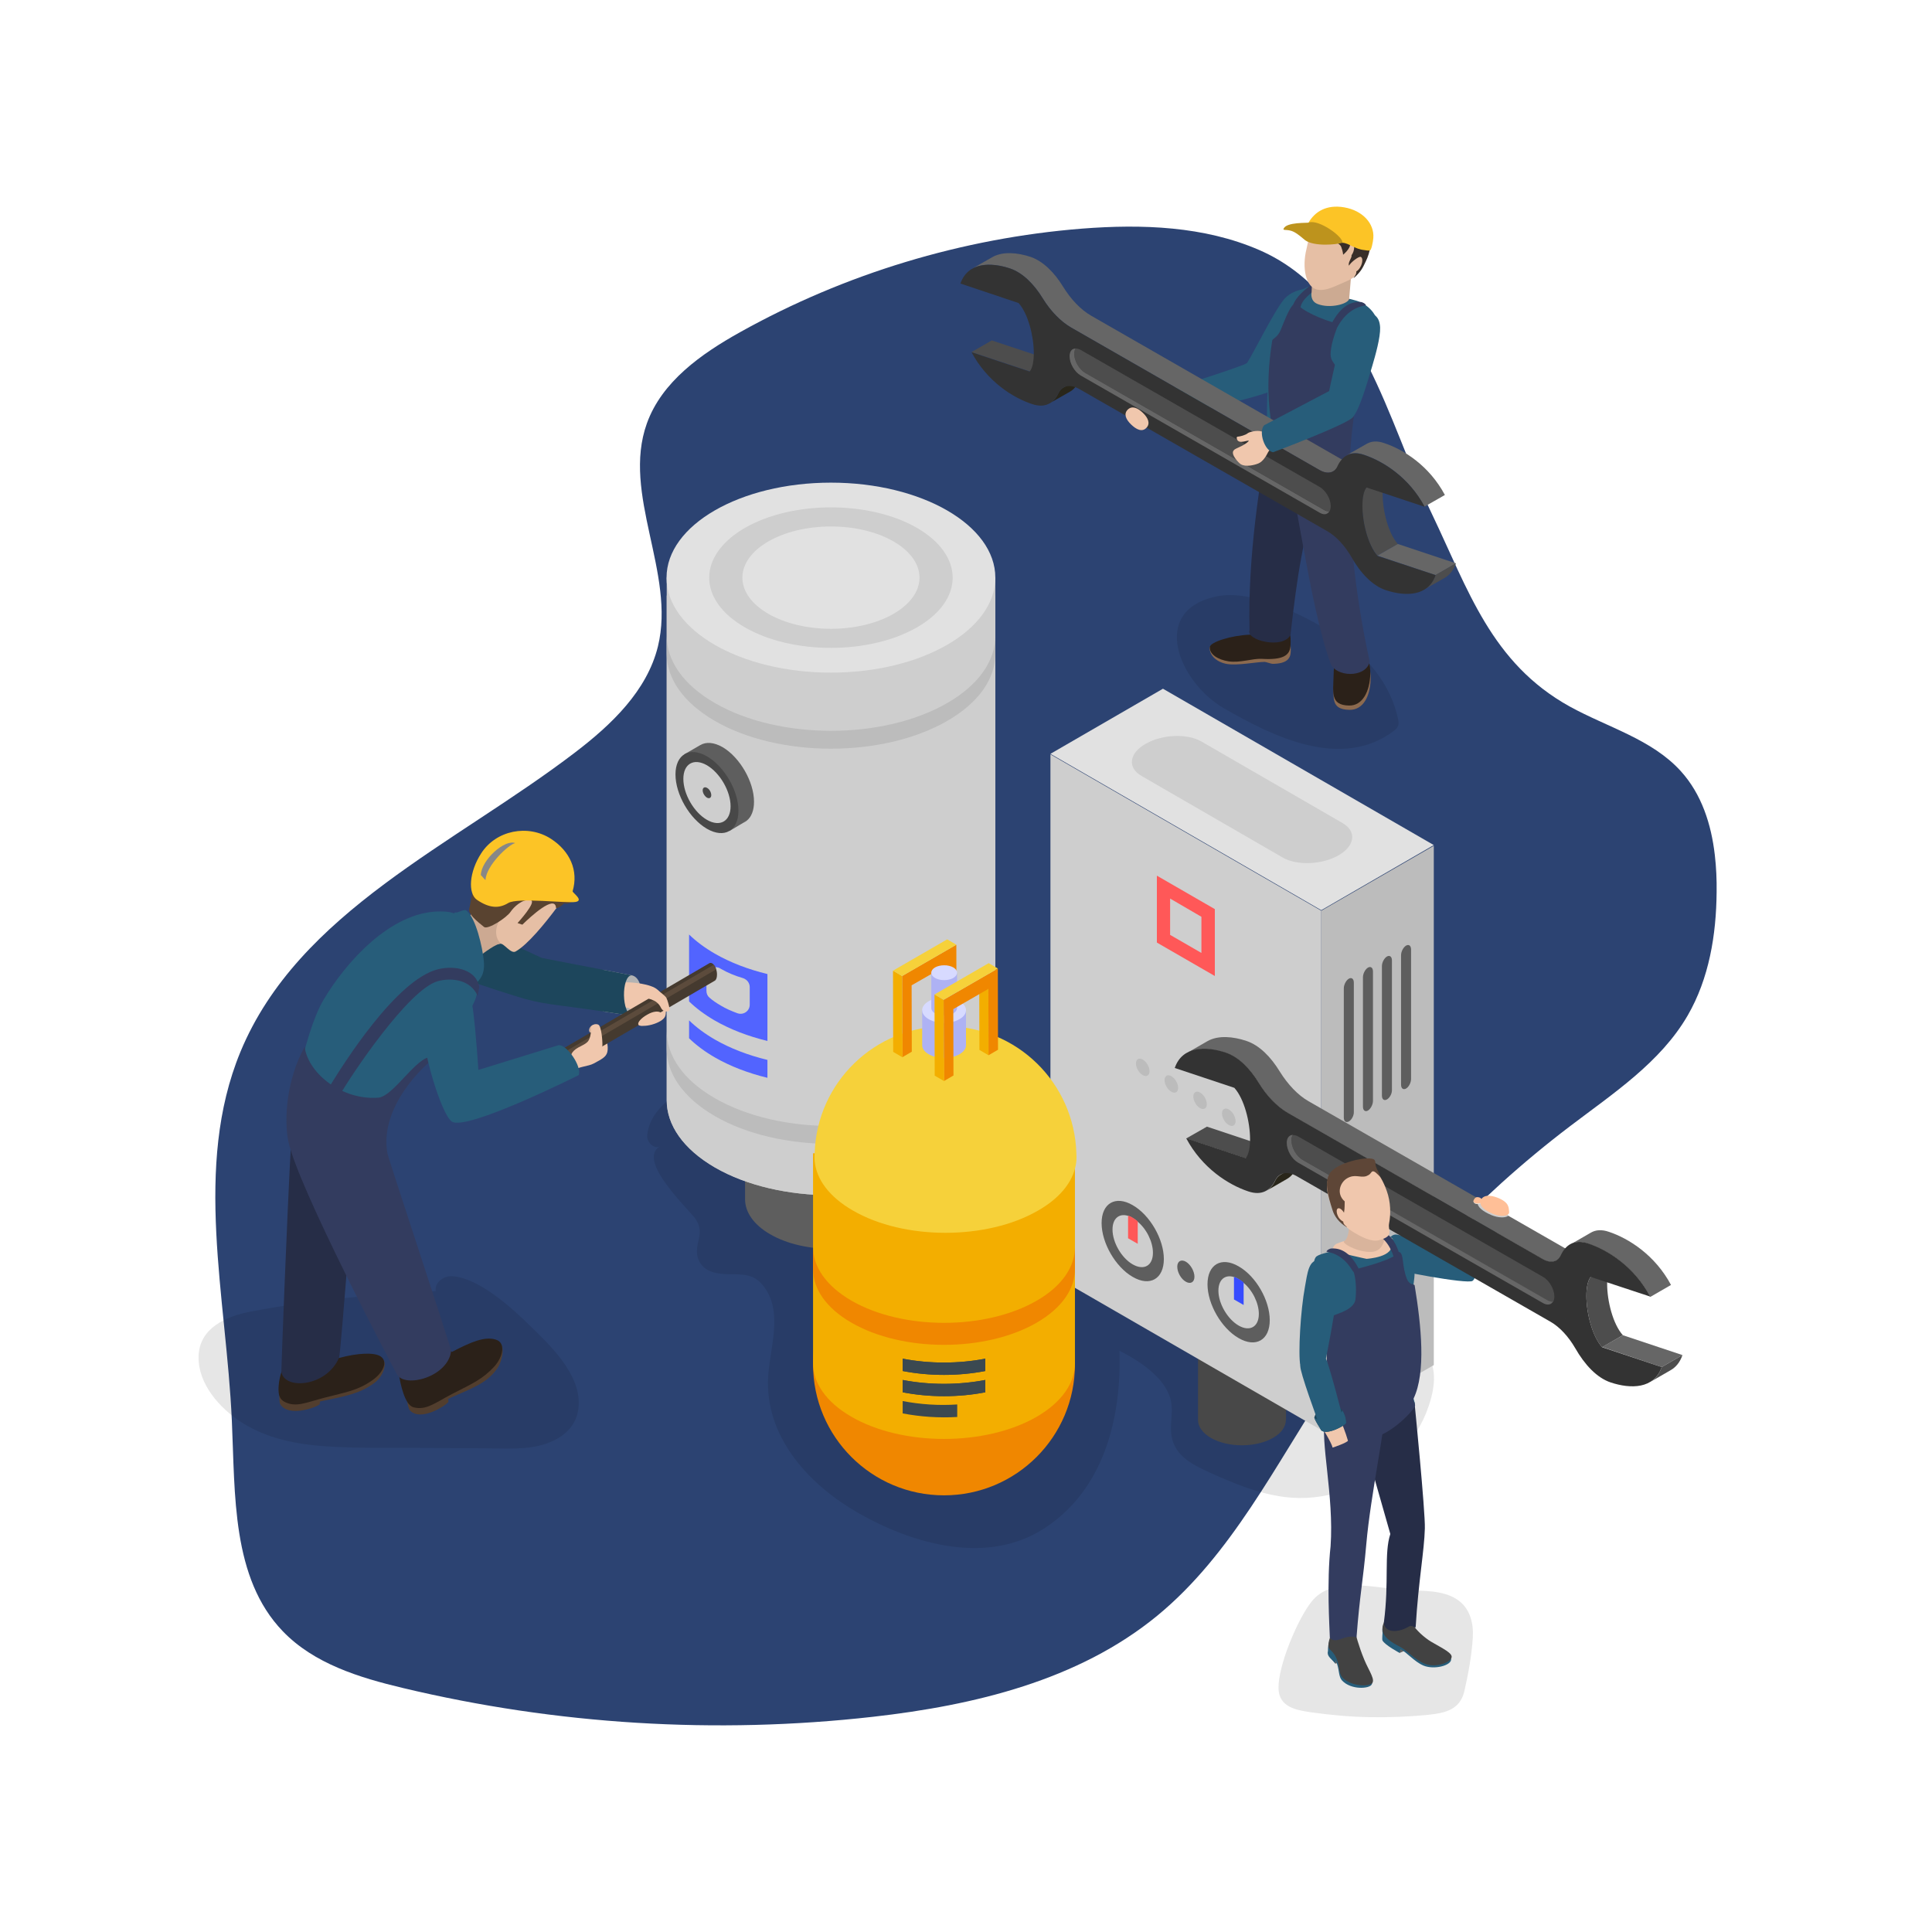 <?xml version="1.0" encoding="utf-8"?>
<!-- Generator: Adobe Illustrator 28.0.0, SVG Export Plug-In . SVG Version: 6.00 Build 0)  -->
<svg version="1.1" id="Layer_1" xmlns="http://www.w3.org/2000/svg" xmlns:xlink="http://www.w3.org/1999/xlink" x="0px" y="0px"
	 viewBox="0 0 1080 1080" style="enable-background:new 0 0 1080 1080;" xml:space="preserve">
<style type="text/css">
	.st0{fill:#2C4372;}
	.st1{opacity:0.1;}
	.st2{fill:#5E5E5E;}
	.st3{fill:#BCBCBC;}
	.st4{fill:#CECECE;}
	.st5{fill:#E1E1E1;}
	.st6{fill:#5264FF;}
	.st7{fill:#484848;}
	.st8{fill:#FF5858;}
	.st9{fill:#374CFF;}
	.st10{fill:#F08700;}
	.st11{fill:#F6D13A;}
	.st12{fill:#F3AE00;}
	.st13{enable-background:new    ;}
	.st14{fill:#AEB2F4;}
	.st15{fill:#D7DAFF;}
	.st16{fill:#3B4951;}
	.st17{fill:#B3B3B3;}
	.st18{fill:#F0C7AD;}
	.st19{fill:#1D465C;}
	.st20{fill:#E6BFA5;}
	.st21{fill:#CCA992;}
	.st22{fill:#523E2E;}
	.st23{fill:#2B2119;}
	.st24{fill:#262D47;}
	.st25{fill:#474747;}
	.st26{fill:#275D7A;}
	.st27{fill:#333C5F;}
	.st28{fill:#594330;}
	.st29{fill:#D9B39C;}
	.st30{fill:#453A2F;}
	.st31{fill:#FFAA60;}
	.st32{fill:#5C4B3C;}
	.st33{fill:#FCC426;}
	.st34{fill:#878787;}
	.st35{fill:#858585;}
	.st36{fill:#F5F5F5;}
	.st37{fill:#4D4D4D;}
	.st38{fill:#29261A;}
	.st39{fill:#666666;}
	.st40{fill:#333333;}
	.st41{fill:#636363;}
	.st42{fill:#424242;}
	.st43{fill:#D9B49C;}
	.st44{fill:#A8A8A8;}
	.st45{fill:#CCCCCC;}
	.st46{fill:#E6E6E6;}
	.st47{fill:#FFBF97;}
	.st48{fill:#5E4637;}
	.st49{fill:#919191;}
	.st50{fill:#8C6A4F;}
	.st51{fill:#CCAA92;}
	.st52{fill:#382E28;}
	.st53{fill:#BD931D;}
</style>
<path class="st0" d="M958.6,478c-2-17.3-7.4-34.1-19-46.9c-16.2-17.9-41-24.5-62.2-36.2c-43.8-24.3-56.7-65.3-76.9-107.5
	c-24.8-51.6-39.5-122.8-96.5-147.6c-30.8-13.4-65.6-14.6-99.1-12c-66.9,5.3-132.6,25.2-191.2,57.9c-21.7,12.1-43.7,27.6-52.1,51
	c-14.2,39.6,16.2,83.7,6.2,124.6c-6.1,24.9-26,43.8-46.3,59.3c-67.5,51.6-154.6,88.9-187.1,167.4c-26.5,64.2-7.9,136.8-4.8,206.1
	c1.9,41.4-0.2,88,28.5,117.8c17.4,18.1,42.7,25.9,67.1,31.7c85.8,20.5,175.1,26,262.8,16.1c56.6-6.4,114.8-20.3,158.9-56.5
	c41.6-34.2,66-84.3,95.6-129.2c36.5-55.3,82.4-104.4,135.1-144.4c24.2-18.4,50.6-35.7,65.8-61.9c12-20.7,16-45.1,16.2-69
	C959.7,491.8,959.4,484.9,958.6,478z"/>
<g class="st1">
	<g>
		<path d="M779.4,408.4c1.9-1.5,2.8-3.2,2.3-5.6c-4-20.6-18.5-37.4-35.9-48.3c-16.2-10.2-45.6-25.4-65.8-21.1
			c-37.8,8-20.8,47.9,3.8,62.3C711.3,411.6,749.8,430.9,779.4,408.4z"/>
		<path d="M814.8,894.3c-8.2-5.6-19.5-4.9-29-5.4c-16.4-0.9-40.9-8.5-52.7,6.5c-7.8,9.9-18.7,35.8-18.4,48.4
			c0.2,10.5,9.9,12.2,18.3,13.4c10.7,1.5,21.5,2.5,32.3,2.7c11,0.2,22-0.2,33-1.3c9.5-1,17.9-2.8,20.3-13.3c2.2-9.6,4.1-20,4.7-29.8
			C823.8,907.4,821.8,899.1,814.8,894.3z"/>
		<path d="M296.3,741.1c-9.9-9.7-28.5-26.8-43.6-27.7c-4.7-0.3-10,3.7-9.1,8.3c-34.8,2-69.2,4.9-103.5,11.5
			c-13.6,2.6-28.8,9.1-29.1,25.2c-0.3,15.3,11.9,28.9,24,36.7c14,9,30.7,12.3,47.1,13.4c19.6,1.3,39.4,0.7,59,0.9
			c10,0.1,19.9,0.2,29.9,0.2c8.1,0.1,16.4,0.5,24.5-0.4c13.5-1.6,27.4-8.5,28-23.9C324.2,767.9,307.8,752.3,296.3,741.1z"/>
	</g>
	<path d="M797.7,756.8c-6.3-9.3-17.7-13.4-27.7-17.5c-13.2-5.5-26.4-10.8-39.6-16.1c-27.1-10.8-54.2-21.4-81.2-32.5
		c-27.1-11.1-54-22.7-80.3-35.4c-25.2-12.2-49.2-26.4-73.9-39.5c-24.4-12.9-51.2-23.6-79.3-19.5c-17.2,2.5-52.4,16.8-53.9,38.5
		c-0.3,3.8,3.9,7.8,7.2,6c-13.7,7.7,16.7,35.9,19.9,40.7c2.3,3.6,2.8,6.7,1.8,10.8c-1,4.4-2,8.8,0.3,13c3.3,6,10.2,6.9,16.5,7
		c7.3,0.1,13.6-0.3,18.7,5.9c12.7,15.1,3.3,36.8,3.1,54.2c-0.4,32.7,24.1,58.4,50.9,73.6c30.5,17.3,71.5,28.9,103.2,8.6
		c33.6-21.5,43.6-61.8,42.4-99.5c7.5,3.8,14.7,8.2,20.6,14.2c3.4,3.4,6.2,7.4,7.7,12c1.9,6.2,0.3,12.1,0.5,18.4
		c0.5,13.6,11.4,18.8,22.4,23.8c13.1,5.9,26.5,11.4,40.8,13.3c22.3,2.9,44.4-4.9,60.8-20.1c8-7.5,14.4-16.6,18.6-26.8
		C801.3,779.5,804.4,766.6,797.7,756.8z"/>
</g>
<g>
	<g>
		<path class="st2" d="M512.5,517.8v152.6c0,7.1-4.7,14.2-14.1,19.6c-18.7,10.8-49.1,10.8-67.8,0c-9.4-5.4-14.1-12.5-14.1-19.6
			V517.8H512.5z"/>
		<path class="st3" d="M556.4,332.9v282.2c0,13.6-9,27.2-26.9,37.5c-35.9,20.7-94.1,20.7-129.9,0c-17.9-10.4-26.9-23.9-26.9-37.5
			V332.9H556.4z"/>
		<path class="st4" d="M556.4,322.9v292.2c0,13.6-9,27.2-26.9,37.5c-35.9,20.7-94.1,20.7-129.9,0c-17.9-10.4-26.9-23.9-26.9-37.5
			V322.9H556.4z"/>
		<ellipse class="st5" cx="464.5" cy="322.9" rx="91.9" ry="53.1"/>
		<path class="st4" d="M512.6,350.7c-26.6,15.3-69.7,15.3-96.2,0c-26.6-15.3-26.6-40.2,0-55.6c26.6-15.3,69.7-15.3,96.2,0
			C539.2,310.5,539.2,335.4,512.6,350.7z"/>
		<ellipse class="st5" cx="464.5" cy="322.9" rx="49.5" ry="28.6"/>
		<path class="st3" d="M556.4,576.4v10c0,13.6-9,27.2-26.9,37.5c-35.9,20.7-94.1,20.7-129.9,0c-17.9-10.4-26.9-23.9-26.9-37.5v-10
			c0,13.6,9,27.2,26.9,37.5c35.9,20.7,94.1,20.7,129.9,0C547.4,603.6,556.4,590,556.4,576.4z"/>
		<path class="st3" d="M556.4,355.5v10c0,13.6-9,27.2-26.9,37.5c-35.9,20.7-94.1,20.7-129.9,0c-17.9-10.4-26.9-23.9-26.9-37.5v-10
			c0,13.6,9,27.2,26.9,37.5c35.9,20.7,94.1,20.7,129.9,0C547.4,382.7,556.4,369.1,556.4,355.5z"/>
		<path class="st6" d="M429,544.5v37.4c-10.7-2.6-20.7-6.4-29.4-11.4c-5.7-3.3-10.5-6.9-14.4-10.7v-37.4c3.9,3.8,8.7,7.4,14.4,10.7
			C408.3,538.1,418.3,541.9,429,544.5z"/>
		<path class="st4" d="M419.1,551.8v9.8c0,3.6-3.5,6-6.9,4.8c-3.3-1.2-6.5-2.6-9.3-4.3c-2.4-1.4-4.5-2.8-6.3-4.4
			c-1.1-0.9-1.7-2.3-1.7-3.8v-8.1c0-4,4.4-6.4,7.8-4.4c0,0,0.1,0,0.1,0.1c3.8,2.2,8.1,4,12.6,5.3
			C417.7,547.6,419.1,549.6,419.1,551.8z"/>
		<path class="st6" d="M429,592.5v10c-10.7-2.6-20.7-6.4-29.4-11.4c-5.7-3.3-10.5-6.9-14.4-10.7v-10c3.9,3.8,8.7,7.4,14.4,10.7
			C408.3,586.1,418.3,589.9,429,592.5z"/>
		<g>
			<path class="st2" d="M421.5,448.2c0,4.9-1.5,8.5-4,10.5l0,0l0,0l-2.1,1.3l-7.6,4.5l-3.6-6.1c-0.1,0-0.1-0.1-0.2-0.1
				c-9.6-5.5-17.4-18.9-17.6-30l-3.9-6.6l8.8-5.1c0.1,0,0.1-0.1,0.2-0.1c3.2-1.9,7.6-1.6,12.5,1.2
				C413.6,423.4,421.5,437,421.5,448.2z"/>
			<path class="st2" d="M417.5,458.8c-0.6,0.5-1.4,1-2.1,1.3L417.5,458.8z"/>
			<g>
				<path class="st7" d="M412.8,453.2c0,11.2-7.9,15.7-17.6,10.1s-17.6-19.2-17.6-30.4s7.9-15.7,17.6-10.1
					C404.9,428.4,412.8,442,412.8,453.2z"/>
				<path class="st4" d="M408.4,450.7c0,8.4-5.9,11.8-13.2,7.6c-7.3-4.2-13.2-14.4-13.2-22.9s5.9-11.8,13.2-7.6
					C402.5,432.1,408.4,442.3,408.4,450.7z"/>
				<path class="st7" d="M397.6,444.5c0,1.5-1.1,2.1-2.4,1.4c-1.3-0.8-2.4-2.6-2.4-4.1s1.1-2.1,2.4-1.4
					C396.6,441.1,397.6,443,397.6,444.5z"/>
			</g>
		</g>
	</g>
	<g>
		<g>
			<path class="st7" d="M718.9,728.3v65.5h-0.1c0,3.6-2.4,7.3-7.2,10c-9.6,5.5-25.1,5.5-34.7,0c-4.8-2.8-7.2-6.4-7.2-10v-65.5H718.9
				z"/>
			<path class="st2" d="M711.6,738.3c-9.6,5.5-25.1,5.5-34.7,0c-9.6-5.5-9.6-14.5,0-20s25.1-5.5,34.7,0
				C721.2,723.8,721.2,732.8,711.6,738.3z"/>
		</g>
		<g>
			<g>
				<polygon class="st5" points="587.2,421.4 650.1,385 801.5,472.4 738.6,508.8 				"/>
				<path class="st4" d="M640.4,415.8L640.4,415.8c9.2-5.3,23.2-5.9,31.2-1.3l78.9,45.6c8,4.6,7,12.7-2.2,18l0,0
					c-9.2,5.3-23.2,5.9-31.2,1.3l-78.9-45.6C630.1,429.2,631.1,421.1,640.4,415.8z"/>
			</g>
			<g>
				<polygon class="st4" points="738.6,799.4 587.2,712 587.2,421.7 738.6,509.1 				"/>
				<polygon class="st8" points="679.1,545.6 646.7,526.9 646.7,489.5 679.1,508.2 				"/>
				<polygon class="st4" points="671.6,532.7 654.1,522.6 654.1,502.3 671.6,512.5 				"/>
				<g>
					<path class="st3" d="M642.6,598.8c0,2.4-1.7,3.4-3.8,2.2s-3.8-4.1-3.8-6.5s1.7-3.4,3.8-2.2S642.6,596.4,642.6,598.8z"/>
					<path class="st3" d="M658.6,608.1c0,2.4-1.7,3.4-3.8,2.2s-3.8-4.1-3.8-6.5s1.7-3.4,3.8-2.2S658.6,605.7,658.6,608.1z"/>
					<ellipse transform="matrix(0.866 -0.5 0.5 0.866 -217.696 417.865)" class="st3" cx="670.9" cy="615.1" rx="3.1" ry="5.3"/>
					<path class="st3" d="M690.7,626.7c0,2.4-1.7,3.4-3.8,2.2s-3.8-4.1-3.8-6.5s1.7-3.4,3.8-2.2C689,621.3,690.7,624.3,690.7,626.7z
						"/>
				</g>
				<g>
					<g>
						<g>
							<path class="st2" d="M650.6,703.8c0,11.1-7.8,15.6-17.4,10c-9.6-5.5-17.4-19-17.4-30.1s7.8-15.6,17.4-10
								C642.8,679.2,650.6,692.7,650.6,703.8z"/>
							<path class="st4" d="M644.5,700.3c0,7.2-5,10.1-11.3,6.5s-11.3-12.3-11.3-19.5c0-6.1,3.6-9.1,8.5-7.7
								c0.9,0.2,1.8,0.6,2.7,1.2c0.9,0.5,1.8,1.2,2.7,2C640.9,686.9,644.5,694.2,644.5,700.3z"/>
							<path class="st8" d="M636,682.7v12.6l-5.4-3.1v-12.6c0.9,0.2,1.8,0.6,2.7,1.2C634.2,681.3,635.1,682,636,682.7z"/>
						</g>
						<g>
							<path class="st2" d="M709.8,738c0,11.1-7.8,15.6-17.4,10c-9.6-5.5-17.4-19-17.4-30.1s7.8-15.6,17.4-10
								C702.1,713.4,709.8,726.9,709.8,738z"/>
							<path class="st4" d="M703.7,734.5c0,7.2-5,10.1-11.3,6.5c-6.2-3.6-11.3-12.3-11.3-19.5c0-6.1,3.6-9.1,8.5-7.7
								c0.9,0.2,1.8,0.6,2.7,1.2c0.9,0.5,1.8,1.2,2.7,2C700.1,721.1,703.7,728.4,703.7,734.5z"/>
							<path class="st9" d="M695.2,716.9v12.6l-5.4-3.1v-12.6c0.9,0.2,1.8,0.6,2.7,1.2C693.4,715.5,694.3,716.1,695.2,716.9z"/>
						</g>
					</g>
					<path class="st2" d="M667.7,713.7c0,3.1-2.2,4.3-4.8,2.8c-2.7-1.5-4.8-5.3-4.8-8.4s2.2-4.3,4.8-2.8S667.7,710.6,667.7,713.7z"
						/>
				</g>
			</g>
			<g>
				<polygon class="st3" points="801.5,763.1 738.6,799.4 738.6,509.1 801.5,472.8 				"/>
				<g>
					<path class="st2" d="M754,626.9L754,626.9c-1.6,0.9-2.8-0.1-2.8-2.2v-72.2c0-2.1,1.3-4.5,2.8-5.4l0,0c1.6-0.9,2.8,0.1,2.8,2.2
						v72.2C756.9,623.6,755.6,626,754,626.9z"/>
					<path class="st2" d="M764.7,620.8L764.7,620.8c-1.6,0.9-2.8-0.1-2.8-2.2v-72.3c0-2.1,1.3-4.5,2.8-5.4l0,0
						c1.6-0.9,2.8,0.1,2.8,2.2v72.3C767.5,617.4,766.2,619.9,764.7,620.8z"/>
					<path class="st2" d="M775.3,614.6L775.3,614.6c-1.6,0.9-2.8-0.1-2.8-2.2v-72.3c0-2.1,1.3-4.5,2.8-5.4l0,0
						c1.6-0.9,2.8,0.1,2.8,2.2v72.3C778.2,611.3,776.9,613.7,775.3,614.6z"/>
					<path class="st2" d="M786,608.5L786,608.5c-1.6,0.9-2.8-0.1-2.8-2.2V534c0-2.1,1.3-4.5,2.8-5.4l0,0c1.6-0.9,2.8,0.1,2.8,2.2
						v72.3C788.8,605.1,787.6,607.6,786,608.5z"/>
				</g>
			</g>
		</g>
	</g>
	<g>
		<circle class="st10" cx="527.7" cy="762.7" r="73.2"/>
		<path class="st11" d="M454.6,647c0.9,10,8.1,19.9,21.4,27.5c28.6,16.6,74.9,16.6,103.5,0c13.4-7.7,20.5-17.7,21.4-27.8L454.6,647z
			"/>
		<path class="st12" d="M600.9,644.7v117.4c0,10.8-7.1,21.6-21.4,29.9c-28.6,16.5-75,16.5-103.5,0c-14.3-8.2-21.5-19.1-21.5-29.9
			V644.7H600.9z"/>
		<path class="st10" d="M600.9,697.2v12.3c0,10.8-7.1,21.6-21.4,29.9c-28.6,16.5-75,16.5-103.5,0c-14.3-8.2-21.5-19.1-21.5-29.9
			v-12.3c0,10.8,7.2,21.6,21.5,29.9c28.6,16.5,74.9,16.5,103.5,0C593.8,718.9,600.9,708,600.9,697.2z"/>
		<path class="st11" d="M454.6,642.4c-0.1,1.5-0.1,3.1,0,4.6c-0.1-0.8-0.1-1.5-0.1-2.3S454.5,643.2,454.6,642.4z"/>
		<path class="st11" d="M601.7,644.8c0.1,1.4,0.1,2.7,0,4.1c-0.9,10.1-7.9,20.1-21.4,27.8c-28.6,16.6-75,16.6-103.5,0
			c-13.3-7.6-20.4-17.5-21.4-27.5c-0.1-0.8-0.1-1.5-0.1-2.3s0-1.5,0.1-2.3c1.2-39.4,33.5-70.9,73.1-70.9
			C568.3,573.6,600.6,605.3,601.7,644.8z"/>
		<g>
			<g class="st13">
				<g>
					<polygon class="st12" points="529.4,576.6 524.2,573.6 524.1,536.5 529.3,539.5 					"/>
				</g>
				<g>
					<polygon class="st10" points="534.6,528.1 534.7,573.5 529.4,576.6 529.3,539.5 509.6,550.8 509.7,587.9 504.4,591 
						504.3,545.6 					"/>
				</g>
				<g>
					<polygon class="st12" points="504.4,591 499.3,588 499.2,542.6 504.3,545.6 					"/>
				</g>
				<g>
					<polygon class="st11" points="504.3,545.6 499.2,542.6 529.5,525.1 534.6,528.1 					"/>
				</g>
			</g>
		</g>
		<g>
			<g>
				<path class="st14" d="M540,564.7v19.6c0,1.8-1.2,3.6-3.6,5c-4.8,2.8-12.5,2.8-17.3,0c-2.4-1.4-3.6-3.2-3.6-5v-19.6H540z"/>
				<path class="st15" d="M536.4,569.7c-4.8,2.8-12.5,2.8-17.3,0s-4.8-7.2,0-10s12.5-2.8,17.3,0S541.2,567,536.4,569.7z"/>
			</g>
			<g>
				<path class="st14" d="M535,543.7v19.8c0,1.1-0.7,2.1-2.1,3c-2.8,1.6-7.4,1.6-10.2,0c-1.4-0.8-2.1-1.9-2.1-3v-19.8H535z"/>
				<path class="st15" d="M532.9,546.7c-2.8,1.6-7.4,1.6-10.2,0s-2.8-4.3,0-5.9c2.8-1.6,7.4-1.6,10.2,0
					C535.7,542.4,535.7,545,532.9,546.7z"/>
			</g>
		</g>
		<g>
			<path class="st16" d="M535.1,785.1v7c-10.2,0.6-20.6-0.1-30.5-2v-6.9C514.5,785.1,524.8,785.8,535.1,785.1z"/>
			<path class="st16" d="M550.8,771.4v6.9c-15,2.9-31.2,2.9-46.2,0v-6.9C519.5,774.3,535.8,774.3,550.8,771.4z"/>
			<path class="st16" d="M550.8,771.4v6.9c-15,2.9-31.2,2.9-46.2,0v-6.9C519.5,774.3,535.8,774.3,550.8,771.4z"/>
			<path class="st16" d="M550.8,759.5v6.9c-15,2.9-31.2,2.9-46.2,0v-6.9C519.5,762.4,535.8,762.4,550.8,759.5z"/>
			<path class="st16" d="M550.8,759.5v6.9c-15,2.9-31.2,2.9-46.2,0v-6.9C519.5,762.4,535.8,762.4,550.8,759.5z"/>
		</g>
		<g>
			<g class="st13">
				<g>
					<polygon class="st12" points="552.6,589.9 547.5,586.9 547.4,549.8 552.5,552.8 					"/>
				</g>
				<g>
					<polygon class="st10" points="557.8,541.4 557.9,586.8 552.6,589.9 552.5,552.8 532.9,564.1 533,601.2 527.7,604.3 
						527.5,558.9 					"/>
				</g>
				<g>
					<polygon class="st12" points="527.7,604.3 522.5,601.3 522.4,555.9 527.5,558.9 					"/>
				</g>
				<g>
					<polygon class="st11" points="527.5,558.9 522.4,555.9 552.7,538.4 557.8,541.4 					"/>
				</g>
			</g>
		</g>
	</g>
	<g>
		<g>
			<path class="st17" d="M353.1,545.2l-16.1-3.1v23.3c4.9,0.7,10.4,1.6,16.9,2.6C359.3,566.9,361.2,546.7,353.1,545.2z"/>
			<g>
				<path class="st18" d="M348.8,549.2c-1.3,2.3-0.9,8.8,0.2,13.9c1.4,0.4,2.9,0.1,3.4,1.2c0.9,1.8,2.7,7.1,3.9,8.2
					c2.7,2.6,13.9-0.5,15.5-4.3c1.2-2.9,0.2-10.7-4.2-14.9C364.2,550,352.6,548.8,348.8,549.2z"/>
			</g>
			<path class="st19" d="M353.1,545.2c-5.8,0.3-5.9,22,0.8,22.8c-42.3-6.8-46.3-5.7-60.8-9.7c-13.1-3.7-55.6-18.3-55.6-18.3
				c-8.8-4-11.4-12.4-8.9-18.9c3.1-8.3,16.2-13.8,26.6-7.7l47.7,22.1L353.1,545.2z"/>
		</g>
		<path class="st20" d="M255.6,523.9c0-2,8.2-7.6,9.2-9.7c4.2-8.9,1.6-19.1,8.6-29.8c12-18.5,16.5-19.6,28.7-11.6
			c10.3,6.7,19.2,21,8.9,34.9c-6.3,8.4-16,20.4-22.8,24.2c-2.7,1.5-6.5-4.8-8.7-4.4c-1.7,0.3-10.1,2.7-12.2,4.4L255.6,523.9z"/>
		<path class="st21" d="M280.3,527.6c-2.3-0.8-10.6,5.7-11.6,6.4l-13-10.4c-0.2-2.1,5.7-8.8,6.7-10.9c4-9,16.2-6.9,20.3-2.8
			C274.9,518,277,525.3,280.3,527.6z"/>
		<path class="st22" d="M250.7,783.6c-1.5,2.2-15.4,11.2-21.5,4.9c-0.9-0.9-1.5-4.5-1.5-4.5l22.6-4.4L250.7,783.6z"/>
		<path class="st22" d="M230.2,786.7c5.6,4.2,11.6-0.8,21.8-5.4c11.6-5.2,20-7.9,25.8-16.1c3.7-5.3,4.7-15.3,0.1-14.2
			c-9.7,2.4-13.9,8.3-27.9,15.5c-9.2,4.7-15.9,3.2-20.1,6.9C226.5,776.3,225.6,783.2,230.2,786.7z"/>
		<path class="st23" d="M231.2,786.7c7.1,1.8,12-2.5,21.4-7.4c11.4-5.9,17-8.1,23.8-15.5c4.6-5.1,6.7-13.3,0.6-15
			c-6.1-1.8-13.6,1.3-24.1,6.8c-1.5,0.8-2.2-5.9-4-5c-9.2,4.7-27,11.8-25.9,18.1C223.9,773.4,226.1,785.4,231.2,786.7z"/>
		<path class="st22" d="M178.7,785c-1.9,1.8-17.5,7.4-22,0c-0.7-1.1-0.5-4.8-0.5-4.8l23,0.8L178.7,785z"/>
		<path class="st22" d="M158,783.4c4.5,5.4,11.5,1.8,22.4-0.3c12.4-2.5,20.6-4,28.7-9.9c6.2-4.4,8-13.8,3.3-13.8
			c-10,0.1-15.4,4.9-30.7,8.8c-10,2.5-16.2-0.5-21.2,2.2C156.7,772.4,154.3,779,158,783.4z"/>
		<path class="st23" d="M159,783.6c6.5,3.4,12.3,0.3,22.5-2.3c12.4-3.2,18.4-4,26.6-9.7c5.7-3.9,9.2-10.4,4.6-13.4
			c-3.5-2.3-12.8-1.9-23.1,0.9c-2.1,0.6,0.1-7-2.5-6.3c-10,2.5-23.8,6.4-27.7,10.4c-2.4,2.4-4.5,11.2-3.4,16.6
			C156.5,781.7,157.8,783,159,783.6z"/>
		<path class="st24" d="M162.9,634.8c-2.8,51.5-5.5,126.5-5.6,131c-0.3,11.3,25,10.3,32.3-7c0.8-1.8,10-120.8,10-120.8
			S163.5,623.7,162.9,634.8z"/>
		<path class="st25" d="M171.1,579.7l34.9,27.7L171.1,579.7z"/>
		<path class="st26" d="M245.9,509.5c-27.7,0-53,29-65.1,49.5c-11.2,19-20.8,70.5-16.9,78.5c8,16.3,42.9,20.7,45.8,9
			c-6.5-20.7,10.7-35.4,19.3-44.2c11.2-11.6,41-38.5,37.5-51c-0.9-3.4,0.1-7.7-1.3-12.7c-2.1-7.5-2.2-11.1-3.6-16.2
			C259,512.1,255.8,509.5,245.9,509.5z"/>
		<path class="st27" d="M243,591.5c-7.8-5-22.3,21.3-31.5,22.1c-19.6,1.6-39.1-13-41.2-28.4c-10,18-11.7,40.3-9.1,52.8
			c5.4,25.8,58.6,126.5,60.7,130.3c4.5,7.9,28.7,1.4,30.3-13.2c0.1-1.3-35.8-109.6-35.6-110.3C211.7,618.7,238,594.4,243,591.5z"/>
		<path class="st26" d="M260.6,508.9c5.5,4.1,9.1,20.9,9.8,27.7c0.6,5.5-0.1,9.5-5,13.8c0.7-5.9-3-16.3-5.7-20.4
			c-5.2-8-6-15.3-6-18.6c0-0.8,0.4-1.5,1.2-1.3C255.9,510.3,259.6,508.1,260.6,508.9z"/>
		<path class="st28" d="M266.4,496c-3.1,2.2-2.5,5.7-4.1,12c-0.7,2.9,4.2,6.9,8.3,10.2c2.1,1.6,12.6-5.1,14.9-8.6
			c1.6-2.4,6.5-7.3,11.1-6.4c3.8,0.7-7.3,12.8-7.3,12.8l2.7,0.9c4.6-4.5,18.2-17,18.8-9.5c0.1,0.8,2.7-0.5,4.5-2.4
			c6.3,1.3,5.3-5.4,4-8c2.4-3.2,2-8.5,0.1-8.9c-0.7-1.9-3.2-6-5.7-6.1c0.5-5-6.9-10-10.3-8.2c-1.6-2.4-7-7.2-11.3-5.8
			c-2.4-2.7-9.3-0.4-10.4,4c-3.6-0.7-6.8,4-6.6,6.7c-3.1,0.9-6,5.7-5.4,9.7C266.8,489.2,265.1,493.5,266.4,496z"/>
		<path class="st29" d="M333.6,573.1c0.7,0.7,0.5,2.2-0.6,3.3s-2.5,1.4-3.3,0.6c-0.7-0.7-0.5-2.2,0.6-3.3
			C331.4,572.7,332.8,572.4,333.6,573.1z"/>
		<g>
			<g>
				<g>
					<path class="st18" d="M318.9,598.9c-1.9-1.9-2.2-3.7-2.5-8.8c1.2-0.7,4.8-2.2,5-3.3c0.4-1.9,1.9-2.8,2.8-4.2
						c2-3.2,10.3-8.4,12.8-5.1c1.9,2.5,3.3,7.1,2.5,10.6c-0.7,2.9-3.4,4.1-7.6,6.4C328.7,596.2,324.5,595.9,318.9,598.9z"/>
				</g>
			</g>
			<path class="st30" d="M398.1,538.5c-0.6-0.3-1.1-0.3-1.5-0.1l-87.5,51.1c0.4-0.3,1-0.2,1.5,0.1c1.5,0.9,2.7,3.7,2.7,6.4
				c0,1.7-0.5,2.8-1.2,3.3l87.5-51.1c0.7-0.4,1.2-1.6,1.2-3.3C400.9,542.3,399.6,539.4,398.1,538.5z"/>
			<g>
				<path class="st31" d="M310.6,589.7c1.5,0.9,2.7,3.7,2.7,6.4c0,2.6-1.2,4.1-2.8,3.2c-1.5-0.9-2.8-3.7-2.7-6.4
					C307.8,590.2,309.1,588.8,310.6,589.7z"/>
			</g>
		</g>
		<path class="st32" d="M399,539.3l-87.5,51.2c0.5,0.7,1,1.5,1.3,2.5l87.5-51.1C400.1,540.9,399.6,540,399,539.3z"/>
		<path class="st18" d="M374.3,563.9c0.1,0.5,0.1,0.9-0.3,1.2c-1.3,0.7-3.5,0.5-4.6-1.9c-0.4-0.9-1.3-2.2-2.7-3.2
			c-1.7-1.2-4.6-1.9-5.1-2l5.8-4.7c0,0,4.5,3.3,5.1,4.5C373.2,559.1,374,562.2,374.3,563.9z"/>
		<path class="st18" d="M330.4,574.2c0.1-1.4,3.6-2.5,4.6-0.9c1.6,2.6,1.9,10.9,1.7,11.6c-0.6,1.7-5.3,5.4-8.6,6.6
			c-4.2,1.6-7.2,3.9-8.5,1.5s-0.3-5.2,3.6-7.4c2-1.1,5-2.3,5.9-4.1C330.5,579.1,330.4,575,330.4,574.2z"/>
		<g>
			<path class="st26" d="M312.1,584.3c4.6-0.8,13.3,11.9,11.4,16.7c0,0-63.2,31.7-71,25.9c-5.9-4.3-16.7-39.8-16.7-57.1
				c0-6.5-0.4-16.9,11.5-18.6c8.8-1.3,16,4.4,17.1,13.2c1.8,13.8,3,33.7,3,33.7L312.1,584.3z"/>
		</g>
		<path class="st18" d="M369.1,565.9c1.5,0.8-1.5,3.7-4.9,5.6c-3.4,1.9-6.7,2.5-7.3,1.3c-0.7-1.2,1.5-3.7,4.9-5.6
			C365.2,565.2,367.9,565.2,369.1,565.9z"/>
		<path class="st27" d="M267,556.7c-4-9.2-14.8-10.3-22.3-8.2c-16.4,4.6-48.4,52.5-54.9,63.9l-5.3-5.5c7.1-11.5,36.9-59.3,60.4-65.1
			c9.9-2.4,21.5,0.4,23,10L267,556.7z"/>
		<g>
			<path class="st33" d="M266.6,503c-5.1-3.6-4.4-15.5,2.4-26c8.3-12.9,26.1-16.4,39-8.1c10.6,6.9,15.5,17.7,12.1,29.3
				c-0.2,0.8,6.6,5.2,1.6,6c-5.1,0.8-32.4-2.6-37.6,0.6C278.9,508,273.5,507.7,266.6,503z"/>
			<path class="st34" d="M288,471.3c-3.5,0.6-16.3,12.5-16.6,20.7c-1.1-1-1.9-2.2-2.6-2.8C269,480.8,282.1,469,288,471.3z"/>
		</g>
	</g>
	<g>
		<g>
			<g>
				<g>
					<g>
						<g>
							<path class="st35" d="M839.3,683.7c0.1-1.6,0.3-3.3,0.6-5.4c0.5-4-10.9-5.5-13.5-2.5c-0.6,1.6-1.7,3.4-2.7,5.6
								C823.2,682.7,839.2,685.1,839.3,683.7z"/>
							<path class="st18" d="M842.1,676.5c-2,3.8-4.5,10.7-4.5,10.7l-10.5-2.8c0,0,5.5-9.5,7.4-11.9
								C834.4,672.5,842.5,675.7,842.1,676.5z"/>
							<path class="st36" d="M839.5,682c0.2-1.1-12.1-0.8-12.7-4.1c-1.9,4.9-9.9,17.4-12.5,24.5c-0.9,2.4,4.2,14.2,8.6,13.6
								C825,715.8,838.7,685.8,839.5,682z"/>
							<path class="st26" d="M838.7,687.2c1-2,0.9-4.3,0.8-7.6c-2.1,5.1-12.9,1.2-13.5-2.5c-0.8,2-2.4,4.2-3.3,7.2
								C821.8,687.2,836.6,691.4,838.7,687.2z"/>
						</g>
					</g>
				</g>
				<path class="st26" d="M780.4,690.1c-6.1-0.2-9.5,15.1-4.9,18.3c2.3,1.6,45,9.7,47.7,7.6c3.3-2.5-0.5-9.5-7.2-14.4
					C815.2,701.1,784,690.2,780.4,690.1z"/>
			</g>
			<g>
				<g>
					<g>
						<g>
							<g>
								<polygon class="st37" points="663.1,636.4 674.7,629.8 708,640.9 696.4,647.5 								"/>
							</g>
							<path class="st38" d="M715.8,656.7l11.6-6.7c-1.2,0.7-2.2,1.8-2.9,3.2c-1.2,2.6-2.9,4.6-5,5.8l-11.6,6.7
								c2.1-1.2,3.8-3.2,5-5.8C713.6,658.5,714.6,657.4,715.8,656.7z"/>
							<path class="st39" d="M685.2,588.6c7.2,2.4,13.6,8.9,18.6,17.1c4.4,7.2,10.1,13.1,16.1,16.6L862.4,704
								c2.9,1.7,5.6,1.9,7.6,0.7l11.6-6.7c-2,1.1-4.7,1-7.6-0.7l-142.5-81.7c-6-3.4-11.6-9.4-16.1-16.6c-5-8.2-11.4-14.7-18.6-17.1
								c-7.4-2.5-15.8-3.3-21.8,0.1l-11.6,6.7C669.4,585.3,677.8,586.1,685.2,588.6z"/>
							<path class="st37" d="M889.2,713.8l11.6-6.7c-1.6,2-2.4,5.9-2.4,10.6c0,9.7,3.3,22.6,8.8,28.7l-11.6,6.7
								c-5.5-6-8.8-19-8.8-28.7C886.8,719.7,887.6,715.8,889.2,713.8z"/>
							<g>
								<polygon class="st39" points="895.6,753 907.2,746.4 940.5,757.5 928.9,764.2 								"/>
							</g>
							<path class="st37" d="M933.8,766l-11.6,6.7c3-1.7,5.3-4.4,6.7-8.5l11.6-6.7C939.1,761.6,936.8,764.3,933.8,766z"/>
							<path class="st39" d="M877.8,695.7l11.6-6.7c2.6-1.5,6-1.8,10-0.4c11.1,3.7,25.8,13,34.7,29.7l-11.6,6.7
								c-8.9-16.7-23.6-26-34.7-29.7C883.7,693.8,880.4,694.1,877.8,695.7z"/>
							<g>
								<path class="st40" d="M928.9,764.2c-4.2,12.3-17.4,12.3-28.5,8.6c-7.8-2.6-14.6-10-19.8-19.1c-3.7-6.4-8.6-11.8-13.8-14.8
									l-141.9-81.4c-5.2-3-9.9-2-12,2.3c-2.8,5.8-7.7,8.7-15.1,6.2c-11.1-3.7-25.8-13-34.7-29.7l33.3,11.1c1.6-2,2.4-5.9,2.4-10.6
									c0-9.7-3.3-22.6-8.8-28.7L656.7,597c4.2-12.3,17.4-12.3,28.5-8.6c7.2,2.4,13.6,8.9,18.6,17.1c4.4,7.2,10.1,13.1,16.1,16.6
									l142.5,81.7c4.5,2.6,8.4,1.6,10.1-2.1c2.8-6,7.7-9.1,15.3-6.6c11.1,3.7,25.8,13,34.7,29.7l-33.3-11c-1.6,2-2.4,5.9-2.4,10.6
									c0,9.7,3.3,22.6,8.8,28.7L928.9,764.2z"/>
							</g>
							<path class="st37" d="M721.9,637.5c0-1.3,0.3-2.3,0.8-3c0.9,0,1.9,0.2,3,0.8l136.9,78.5c3.5,2,6.3,6.9,6.3,11
								c0,1.3-0.3,2.3-0.8,3.1c-0.9,0-1.9-0.2-3-0.8l-136.9-78.7C724.7,646.4,721.9,641.5,721.9,637.5z"/>
							<path class="st39" d="M862.5,728.4c1.7,1,3.3,1.1,4.5,0.4c0.4-0.3,0.8-0.6,1.1-1.1c-0.9,0-1.9-0.2-3-0.8l-136.9-78.5
								c-3.5-2-6.3-6.9-6.3-11c0-1.3,0.3-2.3,0.8-3c-0.6,0-1.1,0.2-1.5,0.4c-1.2,0.7-1.9,2.1-1.9,4.1c0,4.1,2.8,9,6.3,11
								L862.5,728.4z"/>
						</g>
						<g>
							<g>
								<path class="st26" d="M874.7,737.7c0.4-0.3,1-0.6,1.5-0.9L874.7,737.7z"/>
							</g>
						</g>
					</g>
				</g>
			</g>
			<g>
				<g>
					<path d="M777.8,920.6c2.4,1.6,11.7,1.5,11.7,1.5l2.5-3.3L777.8,920.6z"/>
					<polygon class="st41" points="782.4,924 784.9,922.9 783.9,921.5 781.6,922.1 					"/>
					<path class="st26" d="M782.4,924c0,0-8.3-4.4-9.6-7c-0.3-0.6,0.1-4.5,0.1-4.5l10.3,7.9L782.4,924z"/>
					<path class="st26" d="M811.2,927.7c0.2-3.1-5.4-5.1-11.3-8.8c-3.5-2.2-5.9-6.1-9.5-7.9c-9.6-4.9-13.6-9.7-16.4-4.1
						c-2.8,5.6-1.3,9.8,8.4,14.7c4.3,2.2,8,7.2,13.4,9.5C801.7,933.5,811,931.1,811.2,927.7z"/>
					<path class="st42" d="M811.3,926.9c1.4-2.6-4.9-5.4-11.5-9.3c-3.3-2-8.5-6.5-9.9-9.5c-4.5-9.8-13.1-7.6-15.9-2
						c-2.8,5.6-1.1,9.5,8.5,14.4c4.3,2.2,8.8,7.7,14.4,9.7C802.2,932.1,809.7,930,811.3,926.9z"/>
				</g>
				<path class="st24" d="M791.4,909.1c-0.1,2.1-1.4-1.3-3.9,0.2c-5.9,3.5-13.6,3.7-13.9-2.4c3-22.7,0-38.4,3.6-49.4l-19.5-68.4
					l33-5.3c0,0,6.1,61.3,5.8,70.6C796.2,866.8,792.9,884,791.4,909.1z"/>
				<g>
					<path class="st41" d="M758.1,926.2c-0.3-0.6-0.1-9-0.1-9s-13.8-7.1-15.1,6.4c-0.2,2.5,1.9,4.1,3.6,6.4
						C747.7,929.7,758.1,926.2,758.1,926.2z"/>
					<path class="st26" d="M747.2,917c-1.9,1.1-4.6,2.6-5,6.7c-0.2,2.5,2.5,3.9,4.2,6.2l0,0L747.2,917z"/>
					<g>
						<path class="st26" d="M766.8,941.6c-1.2,2.5-11.6,3.2-16.6-2.2c-1.9-2.1-1.5-5.4-2.7-9c-2.3-7-5.5-5.7-5.1-9.4
							c1.3-13.5,15-6.7,15-6.7s1.9,7.7,5.1,15.3C765.1,935.7,768.4,938.3,766.8,941.6z"/>
						<path class="st42" d="M766.5,941.3c-3.2,1.7-11.9,0.9-16.1-3.6c-1.9-2.1-1.5-5.4-2.7-9c-2.3-7-5.5-5.7-5.1-9.4
							c1.3-13.5,15-6.7,15-6.7s1.9,7.7,5.1,15.3C765.2,934,769.5,939.7,766.5,941.3z"/>
						<path class="st27" d="M758.3,915.3c1.9-24.7,3.6-30.9,5.5-52.4c2.3-26.5,11.1-68,9.8-71.1c-2.6-5.9-31.4-5.1-32.8,0.9
							c-3,12.5,5,43.3,3,71.7c-2.2,19.8-0.6,45-0.4,51.2C747.2,919.5,751.9,913.2,758.3,915.3z"/>
					</g>
				</g>
			</g>
			<path class="st18" d="M744.2,773.6l-2.5-68.5c2.9-2.4,2.2-8.5,5.6-9.9c8.5-3.5,19.8-4.5,28.6-4.1c2.9,0.1,5.8,6.3,8.7,8.3
				l1.5,74.2H744.2z"/>
			<path class="st26" d="M790.7,783.7c-1.5-5.2-3.3-11.9-3.5-18.1c-0.3-9.6,0.3-20.4,0.7-29.5c0.5-11.1,3.6-21.1,2.7-27.1
				c-0.6-3.7-3.2-15-14.3-16.9c0.6,0.7,1,1.6,1.3,2.6c2.6,8.1-13.7,9-13.7,9s-16.6-3.4-17.6-4.9c-3.7,1.4-8.2,2-10.3,3.5
				c-6.6,4.9,8.3,52.3,9,54.9c2.5,9.3-0.7,24.3,0.6,32.4C747.8,803.2,793.7,794,790.7,783.7z"/>
			<path class="st43" d="M771.7,669l2.6,21.1c0,0-0.1,8.6-6.6,9.6c-6.8,1-16.5-3.8-16.6-5.7c5.5-2.4,2.1-24.4,2.1-24.4L771.7,669z"
				/>
			<g>
				<g>
					<path class="st44" d="M775.7,743.6c0,0-0.6,0.3-1,0.8c-0.2,0.3-0.3,0.6-0.4,0.8c-0.1,0.2-0.1,0.4-0.1,0.4s0.1-0.1,0.2-0.4
						c0.1-0.2,0.3-0.5,0.5-0.8C775.1,744,775.7,743.6,775.7,743.6z"/>
				</g>
			</g>
			<g>
				<g>
					<path class="st45" d="M833.6,679.2c-4.8-2.1-7.7-4.4-7.7-7c1.2,0,2.1-0.4,3.1-0.7l14.2,8.1
						C841.6,680.9,837.6,680.9,833.6,679.2z"/>
					<path class="st46" d="M824.5,672.8c1.2,0.6,3.6,0.1,3.7-0.4c0.2-0.6-2.3-1.4-3.3-1.4c-0.4,0-1.1,0.2-1.2,0.5
						C823.5,671.7,824,672.5,824.5,672.8z"/>
				</g>
				<path class="st47" d="M843.6,677.4c0.4,2.4-4.5,3.2-9.2,1.1c-4.3-1.9-6.9-3.9-6.9-6.3c0.1-2.1,2.1-5.4,9.3-2.8
					C844,672.1,843.3,675.3,843.6,677.4z"/>
				<path class="st47" d="M824.5,672.5c1.2,0.6,3.6,0.1,3.7-0.4c0.2-0.6,0.6-2.7-2.2-2.9c-1.5-0.1-2.2,1.6-2.3,1.9
					C823.5,671.5,824,672.3,824.5,672.5z"/>
			</g>
			<path class="st27" d="M779.3,703.3l3.3-1.2c-2.4-8.6-6.2-13.2-12.2-14.4c-0.9-0.2-2.8,0.2-3.2,1.1
				C773.2,691.2,777,695.7,779.3,703.3z"/>
			<g>
				<g>
					<path class="st18" d="M744.3,674.3c2.2,6.1,6.2,10.6,11.7,14.1c4.9,3.1,10.8,6,14.8,4.9c8.9-2.4,4.9-5.2,5.7-9.3
						c1-5.2,1-11.9-1.3-18.3c-1.7-4.8-4.4-10.3-8.2-12.7c-5.3-3.4-13.8-2.9-18.4-0.4C740.8,656.9,740.2,662.8,744.3,674.3z"/>
				</g>
				<path class="st48" d="M767.8,648c1.4,0.6,0.8,2.4,1.4,4.2c0.6,1.9,2,3.7,2.3,5.6c-1.4-1.2-3.5-4.1-4.8-2.6c-1,1.2-0.9,1.4-3,2.3
					c-3.7,1-6.2-1.4-10.7,1.2c-3.9,2.3-6.2,8.6-1.3,12.9c-0.1,1.6,0.1,3.5-0.4,6.3c-1.1-1.8-2.5-2.8-3.4-2.4c-1,0.5-0.9,2.6,0.2,4.7
					c0.7,1.4,2,2.3,2.8,2.7c-0.1,1.7,1.9,2.6,2.1,3.2c-4.5-2.6-7.1-6.3-8.1-9.6c-2.6-8.1-4.7-15.5-1.6-20.5
					C746.8,650.1,763.8,646.2,767.8,648z"/>
			</g>
			<path class="st27" d="M742.8,736.8c-0.6-1.4,14-3.3,14.9-10.4c0.6-4.5,0.4-12.4-1.4-16.5c9.1-2.3,23.1-6.1,25.9-10.1
				c2.8,1.3,1.3,7.8,4.3,15.2c1.4,3.5,4.1,2.7,4.3,3.5c3.7,22.7,6.4,48.6-0.6,63.3c-0.6,1.3,1.4,3.3,0.7,4.5
				c-4.7,7.6-32.6,33.6-43.1,5C737.2,762.5,743.7,738.9,742.8,736.8z"/>
			<g>
				<g>
					<path class="st26" d="M747.6,723c1.1-7.6-1.4-16-9.3-18.2c-6.8-1.9-7.5,7.5-8.8,14.4c-2.5,13.4-3.9,37.4-2.6,44.3
						c0.6,3.1,10.1,3.9,14.1-3.3C741.4,759.3,745.9,735.2,747.6,723z"/>
					<path class="st18" d="M753.5,805.3c-1.2-4.3-3.8-10.7-3.8-10.7l-11.2,2.6c0,0,5.8,9,6.4,12
						C744.8,809.4,753.7,806.2,753.5,805.3z"/>
					<path class="st19" d="M750.4,788.4c1.1,2,1.9,3.7,2.1,7c-0.4,1.5-11.3,7.3-14,4c-1-1.9-2.7-4-3.8-6.9
						C735.4,787.4,746.7,783.9,750.4,788.4z"/>
					<path class="st26" d="M751.4,795.9c0.2,1.1-12.1,0.6-12.7,3.8c-2.5-6.6-12.2-33.1-11.8-36.1c0.5-4,10.8-8.5,14.3-4
						C742.5,761.2,750.7,792.1,751.4,795.9z"/>
					<path class="st26" d="M750.4,788.4c1.1,2,1.9,3.7,2.1,7c-0.4,1.5-11.3,7.3-14,4c-1-1.9-2.7-4-3.8-6.9
						C740,796.4,749.8,791.4,750.4,788.4z"/>
				</g>
			</g>
			<path class="st27" d="M756.5,711l3-1.9c-4.2-7.9-9-11.5-15.1-11.2c-1,0-2.7,0.9-2.9,1.8C747.7,700.7,752.5,704.2,756.5,711z"/>
		</g>
		<g>
			<g>
				<path class="st49" d="M657.9,232.3c0,0,7.5-1.6,12.3-2.4l8.6-18.2c-6.8,0.6-23.2,5.4-23.2,5.4
					C653.3,218.9,655.2,230.9,657.9,232.3z"/>
				<path class="st26" d="M741.2,165.8c0.5,10.5-21.9,46.2-27.9,51.4c-4.9,4.2-55.5,15-55.5,15c2.4-2.3,1.4-13.4-2.3-15.1
					c0,0,40.7-12.8,41.6-14.2c3.7-5.6,15-28.8,20.7-35.6C724.4,159.4,740.6,159.7,741.2,165.8z"/>
			</g>
			<path class="st50" d="M676.2,362.5c-0.1-4.4,14.9-4.5,26.5-3.9s18.5-2.2,18.8,3.2c0.1,1.1,0,1.5,0,2.8c-0.2,3.5-2.1,6.4-10.1,6.5
				c-0.8,0-3.7-1.1-4.5-1.1c-5.2,0.1-14.6,2.1-20.9,1.2C680.2,370.2,676.4,366.6,676.2,362.5z"/>
			<path class="st23" d="M676.3,361.7c0.2-2.8,12.3-6.6,22.4-6.9c1.3,0,2.9-6.3,4.2-6.2c7.4,0.8,14.4,4.9,17.3,5.2
				c1.6,0.2,1.3,5.1,1.2,7.1c-0.3,5.6-4.4,8.1-16,7.4c-5.2-0.3-12.4,2.4-18.6,1.4C680.9,368.8,676,365.8,676.3,361.7z"/>
			<path class="st24" d="M721.4,354.9c-4.2,8.3-25.3,2.9-22.9-2.6c-1.1-41.4,6.1-85,10.6-109.5l29.7,23
				C728.1,301.2,725.1,322.2,721.4,354.9z"/>
			<path class="st50" d="M745.7,380.1c-0.2,9.8-2.1,16.5,8.6,16.7c7.6,0.2,11.7-7.4,11.9-17.2c0.2-9.8-5.6-18.1-11.3-18.2
				C749.3,361.3,745.9,370.3,745.7,380.1z"/>
			<path class="st23" d="M745.5,377.1c-0.2,9.8-2.1,17.1,8.6,17.3c7.6,0.2,11.7-8,11.9-17.8s-5.6-18.1-11.3-18.2
				S745.6,367.3,745.5,377.1z"/>
			<path class="st26" d="M759.7,168.6c-1.4-0.6-3.4-1-5.6-1.6c-3.6-0.8-15.3-7.1-16.9-7.6c-4.7-0.8-13.1,3.3-17.6,11.1
				c-8.8,15.1-11.7,40.1-11.3,64.5h43.4c1-2.8,2-5.9,3-9.4c2.1-7.3,14.2-34.1,15.3-41.5C771.1,177.2,766.1,171.3,759.7,168.6z"/>
			<path class="st27" d="M731.9,160c-2.9,2.3-7.4,6.1-9,10.3l4,2.1c0.6-5.5,6.8-8.6,9.5-12C735,160,733.2,159.3,731.9,160z"/>
			<path class="st27" d="M760.1,215.2c0.6-1.5-15.3-8.5-16.2-16.1c-0.6-4.8,2.5-13.6,4.4-18c-9.8-2.5-20.8-7.5-23.9-11.9
				c-3.1,1.4-5.3,7.5-8.6,15.5c-1.5,3.7-4.5,4.7-4.6,5.6c-4.4,26.5-2.1,53.3,7.3,68.6c5,8.2,13.3,79.1,25.2,111.7
				c2.6,7.9,19.7,8.7,22-0.7c-7.2-32.5-11.5-67.7-11.5-100.4C754.4,240.2,759.2,217.4,760.1,215.2z"/>
			<path class="st27" d="M747.6,182.8l-3.2-2c4.5-8.4,9.6-12.3,16.1-12c1,0,2.8,0.9,3.1,1.9C756.8,171.7,751.8,175.5,747.6,182.8z"
				/>
			<path class="st51" d="M734.2,137.7l-1,25.6c0,0-1.2,5,3.5,6.7c6.8,2.6,16.8,0,17.5-2.9l2.5-29.9L734.2,137.7z"/>
			<path class="st20" d="M762.8,145.6c-2,6.4-5.2,9.7-10.7,11.9c-5,2-10.9,5.6-16.1,4.3c-5.9-1.5-8.4-11.8-5.6-22.9
				c0.5-2.1,1.3-6,1.8-8.2c0.4-1.7-0.6-3.7,2.4-7.5c3.9-5,11.2-6.3,18.6-4C765.9,123.2,766.8,132.8,762.8,145.6z"/>
			<path class="st52" d="M753.6,118.3c-8.1-2.6-17.6,0.4-20.9,8.1c1.5-1.9,2.7-2.8,3.8-2.9c1.7-0.2,2.6,0.6,3.5,2.1
				c3.1,0.6,6.1-0.1,10.9,2.4c4.3,2.2,8.4,9.4,4.6,14.7c0.4,1.3-2.2,4.1-1.4,5.8c1-1.9,5.6-5.4,6.6-4.9c1.1,0.5,1.1,2.7,0.1,5
				c-0.7,1.5-1.7,2.7-2.6,3.1c0.2,1.8-1.4,3.1-1.5,3.8c4.3-3.8,5.1-5.9,6.7-9.2C769.1,134.8,766.2,122.3,753.6,118.3z"/>
			<g>
				<g>
					<g>
						<g>
							<g>
								<polygon class="st37" points="543.1,196.8 554.4,190.3 587,201.1 575.6,207.6 								"/>
							</g>
							<path class="st38" d="M594.5,216.6l11.4-6.5c-1.2,0.7-2.1,1.7-2.8,3.1c-1.2,2.5-2.8,4.5-4.9,5.7l-11.4,6.5
								c2.1-1.2,3.7-3.1,4.9-5.7C592.4,218.3,593.3,217.2,594.5,216.6z"/>
							<path class="st39" d="M564.7,150.1c7,2.4,13.3,8.7,18.2,16.7c4.3,7,9.9,12.8,15.7,16.2l139.1,79.8c2.9,1.6,5.5,1.8,7.5,0.7
								l11.4-6.5c-2,1.1-4.6,0.9-7.5-0.7L610,176.5c-5.8-3.3-11.4-9.2-15.7-16.2c-4.9-8-11.2-14.3-18.2-16.7
								c-7.3-2.4-15.4-3.2-21.3,0.1l-11.4,6.5C549.3,146.9,557.4,147.6,564.7,150.1z"/>
							<path class="st37" d="M763.8,272.3l11.4-6.5c-1.6,2-2.3,5.8-2.3,10.3c0,9.5,3.2,22.1,8.5,28l-11.4,6.5
								c-5.3-5.9-8.5-18.5-8.5-28C761.5,278.1,762.2,274.3,763.8,272.3z"/>
							<g>
								<polygon class="st39" points="770,310.6 781.4,304.1 813.9,314.9 802.5,321.5 								"/>
							</g>
							<path class="st37" d="M807.3,323.2l-11.4,6.5c2.9-1.7,5.2-4.3,6.6-8.3l11.4-6.5C812.5,318.9,810.2,321.6,807.3,323.2z"/>
							<path class="st39" d="M752.6,254.6l11.4-6.5c2.6-1.5,5.8-1.8,9.8-0.4c10.9,3.6,25.2,12.7,33.9,29l-11.4,6.5
								c-8.7-16.3-23-25.4-33.9-29C758.4,252.8,755.2,253.1,752.6,254.6z"/>
							<g>
								<path class="st40" d="M802.5,321.5c-4.1,12-17,12-27.8,8.4c-7.6-2.5-14.3-9.7-19.3-18.6c-3.6-6.2-8.4-11.5-13.5-14.4
									l-138.5-79.4c-5.1-2.9-9.7-2-11.7,2.3c-2.7,5.6-7.5,8.5-14.7,6.1c-10.9-3.6-25.2-12.7-33.9-29l32.5,10.8
									c1.6-2,2.3-5.8,2.3-10.3c0-9.5-3.2-22.1-8.5-28l-32.5-10.9c4.1-12,17-12,27.8-8.4c7,2.4,13.3,8.7,18.2,16.7
									c4.3,7,9.9,12.8,15.7,16.2l139.1,79.8c4.4,2.5,8.2,1.6,9.9-2.1c2.7-5.9,7.6-8.9,14.9-6.4c10.9,3.6,25.2,12.7,33.9,29
									l-32.5-10.8c-1.6,2-2.3,5.8-2.3,10.3c0,9.5,3.2,22.1,8.5,28L802.5,321.5z"/>
							</g>
							<path class="st37" d="M600.5,197.8c0-1.2,0.3-2.2,0.7-3c0.9,0,1.8,0.2,2.9,0.8l133.6,76.6c3.4,2,6.2,6.7,6.2,10.7
								c0,1.2-0.3,2.2-0.7,3c-0.9,0-1.8-0.2-2.9-0.8l-133.6-76.6C603.3,206.5,600.5,201.7,600.5,197.8z"/>
							<path class="st39" d="M737.7,286.6c1.7,1,3.2,1.1,4.3,0.4c0.4-0.2,0.8-0.6,1.1-1.1c-0.9,0-1.8-0.2-2.9-0.8l-133.5-76.6
								c-3.4-2-6.2-6.7-6.2-10.7c0-1.2,0.3-2.2,0.7-3c-0.5,0-1,0.2-1.5,0.4c-1.1,0.6-1.8,2-1.8,4c0,4,2.8,8.7,6.2,10.7L737.7,286.6z
								"/>
						</g>
						<g>
							<g>
								<path class="st26" d="M749.7,295.6c0.4-0.2,0.9-0.5,1.5-0.8L749.7,295.6z"/>
							</g>
						</g>
					</g>
				</g>
			</g>
			<path class="st18" d="M693.9,247c1.5,0,3.7-0.9,4.2-0.6c0.1,0.1-1.5,1.7-4,2.9c-2.9,1.4-4,1.8-4.3,2.3c-2.4,2.2,3,7.5,3.8,7.9
				c2.7,1.7,7.7,0.5,10-0.5c2.5-1.1,4.4-4.4,5.2-6.1c0.5-1.1,1.7-1.9,2.5-2.4c3.1-2.1,0.5-10.7-1.4-9.8c-1.8,0.9-3,1-4.6,0.5
				c-2.9-0.9-7.1,0.4-7.7,0.9c-1.4,1.2-4.4,1.9-5.7,2c-0.3,0-0.6,0.3-0.6,0.6C691.4,245.9,692,247,693.9,247z"/>
			<g>
				<path class="st26" d="M771.5,183.1c0.2,5.5-2.6,15.4-4.4,21.5c-3.2,10.6-6.7,23.1-10.7,28.5c-3.1,4.1-44.7,19.7-44.7,19.7
					c-4.7-0.6-8.4-11.5-5-15.1l36.3-19.1c0,0,5.9-28.8,9.2-35.5C755.8,176,770.9,169.6,771.5,183.1z"/>
			</g>
			<path class="st18" d="M638.9,230.8c2.9,2.8,4.3,6,1.9,8.4c-2.4,2.5-5.6,0.9-8.5-1.9c-2.9-2.8-4.3-5.9-1.9-8.3
				C632.8,226.6,636,228,638.9,230.8z"/>
			<path class="st52" d="M737.5,131.4c0,0,11.1,3.6,12.2,6.5c1.1,2.9,1.1,4.5,1.1,4.5s4.2-3.4,3.9-6c-0.4-2.5,0.7-3.3,0.7-3.3
				L737.5,131.4z"/>
			<g>
				<path class="st33" d="M751.4,115.9c10.4,1.8,16.9,9.1,16.3,17.1c-0.2,2.5-1.1,6.8-1.9,7c-0.8,0.2-1.9,0-3.1-0.2
					c-5.4-0.5-8.7-4-12.4-4.1l-18.8-11.3C735,118.4,741.4,114.2,751.4,115.9z"/>
				<path class="st53" d="M717.5,128c1.3-4.1,14-3.2,14.1-3.6c5.6-2,19.5,8.1,18.8,11.3c-3.4,1.1-15.8,2.2-20.8-1.4
					c-1.4-1.1-3.8-3.4-6.4-4.7C720.1,128,717.1,129,717.5,128z"/>
			</g>
		</g>
	</g>
</g>
</svg>
